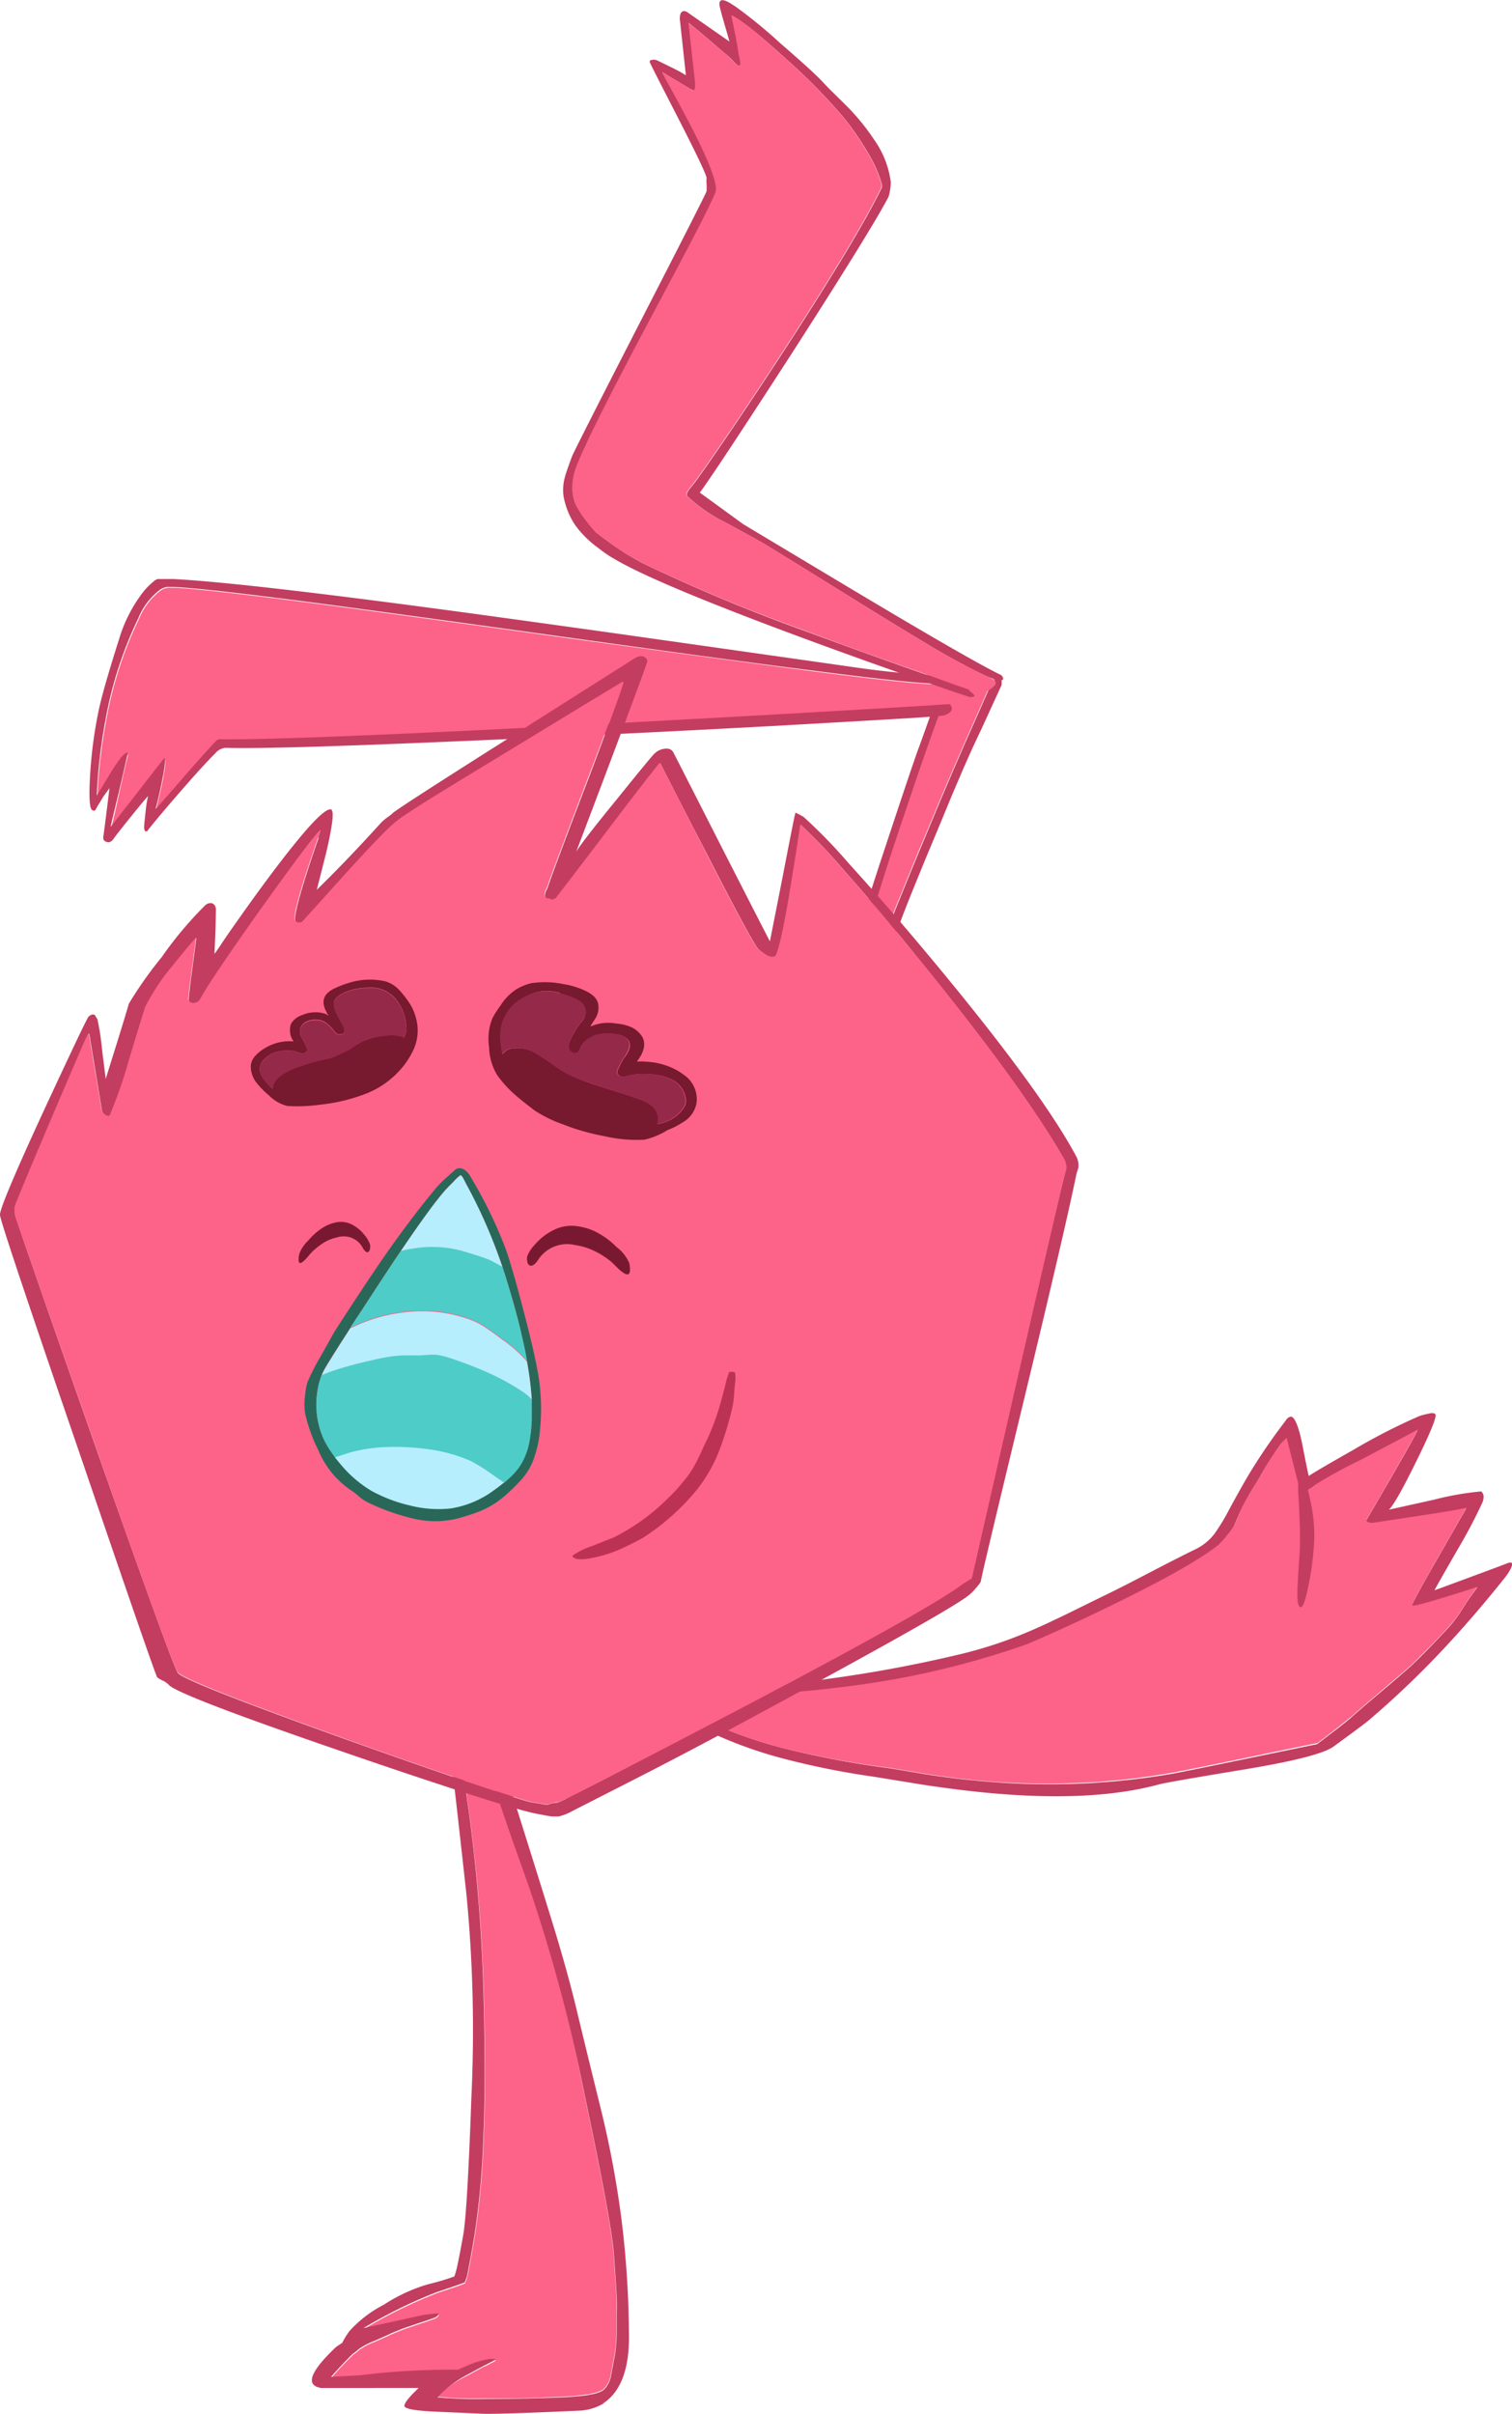 <?xml version="1.0" encoding="UTF-8"?> <svg xmlns="http://www.w3.org/2000/svg" id="Слой_1" data-name="Слой 1" viewBox="0 0 184.23 294"><defs><style>.cls-1{fill:#c33d60;}.cls-2{fill:#fd6289;}.cls-3{fill:#bc3254;}.cls-4{fill:#791931;}.cls-5{fill:#296858;}.cls-6{fill:#4eccc8;}.cls-7{fill:#b6eefe;}.cls-8{fill:#77192f;}.cls-9{fill:#952949;}</style></defs><g id="Duplicate_Items_Folder_Ef_body_v004_copy_13_4_Layer0_0_FILL" data-name="Duplicate Items Folder Ef body v004 copy 13 4 Layer0 0 FILL"><path class="cls-1" d="M166,116.23v0l0,.09c0,.92.38,1,1.16.18q.89-2.69,5.35-13.32,3-7.34,4.88-11.2l2.54-5.54c.11-1-.27-1.15-1.16-.37l-2.46,5.57q-1.77,3.93-4.5,10.45-4.11,9.83-5.77,14.1m-3.14-.87c.09.87.43,1,1,.33q1-3.84,4.67-14.76,2.16-6.47,3.62-10.39c.35-.91.67-1.72.94-2.43s.6-1.52.79-2.11l.49-1.33c-.13-1.15-.5-1.25-1.13-.3l-2,5.7c-.05.18-.11.34-.16.48-.72,2-1.11,3.13-1.16,3.24q-.52,1.29-3.68,10.85Q163.66,112.45,162.83,115.36Z" transform="translate(-57.89 -3)"></path><path class="cls-2" d="M173.07,88.11c-.27.71-.59,1.52-.94,2.43q-1.45,3.93-3.62,10.39-3.72,10.92-4.67,14.76c.41,1.1,1.1,1.32,2.09.67l0-.09v0q1.65-4.28,5.77-14.1,2.73-6.52,4.5-10.45l2.46-5.57c-.82-2.36-2.26-2.84-4.35-1.44L173.86,86C173.67,86.59,173.4,87.3,173.07,88.11Z" transform="translate(-57.89 -3)"></path></g><g id="Duplicate_Items_Folder_Ef_leg_v004_copy_12_0_Layer0_0_FILL" data-name="Duplicate Items Folder Ef leg v004 copy 12 0 Layer0 0 FILL"><path class="cls-2" d="M174.67,86.06h0m-.14.2h0m.1-.09h0a0,0,0,0,0,0,0h0m-1.25,2.61a1.22,1.22,0,0,0,.26-.31,1.42,1.42,0,0,0,.25-.59.75.75,0,0,1,0-.15,3.25,3.25,0,0,1,.64-1.46h0l-1.56.09q-2.37.18-16.1-1.61-8.54-1.11-29.61-4l-10.65-1.48q-13.51-1.86-19.77-2.69-14.73-1.93-18-2h-.46a2.13,2.13,0,0,0-.87.31,8.17,8.17,0,0,0-2.68,3.49,47.49,47.49,0,0,0-4,12.38,65,65,0,0,0-1.07,9.23l1.46-2.38a22.8,22.8,0,0,1,1.45-2.18,3.68,3.68,0,0,1,.52-.49c.3-.22.37-.11.23.33-.07.22-.41,1.66-1,4.33s-.92,4.12-1,4.27l6.53-8.39c.19.1.07,1.15-.35,3.15-.21,1-.45,2-.71,3.06.19-.18,1.49-1.65,3.88-4.41s3.5-4,3.65-4l.21-.08h0q6.18.1,29.5-1,8.68-.42,19.75-1,14.22-.75,27.64-1.54Q171,89,173.38,88.78Z" transform="translate(-57.89 -3)"></path><path class="cls-1" d="M174.69,86.09h0m-1.09,2.68h-.22q-2.43.18-11.9.73-13.42.78-27.64,1.54-11.07.58-19.75,1-23.32,1.11-29.5,1h0l-.21.08q-.22.1-3.65,4c-2.39,2.76-3.69,4.23-3.88,4.41.26-1,.5-2,.71-3.06.42-2,.54-3.05.35-3.15l-6.53,8.39c0-.15.36-1.58,1-4.27s.93-4.11,1-4.33c.14-.44.07-.55-.23-.33a3.68,3.68,0,0,0-.52.49,22.8,22.8,0,0,0-1.45,2.18L69.68,99.9a65,65,0,0,1,1.07-9.23,47.49,47.49,0,0,1,4-12.38,8.17,8.17,0,0,1,2.68-3.49,2.13,2.13,0,0,1,.87-.31h.46q3.3.07,18,2,6.26.83,19.77,2.69l10.65,1.48q21.08,2.94,29.61,4,13.72,1.79,16.1,1.61l1.56-.09h0l0,0h0l0,0h0v0h0v0a.61.61,0,0,1,0-.06.93.93,0,0,1,0-.1l.06-.13c.11-.21-.1-.4-.63-.55a105.9,105.9,0,0,1-11.43-1Q152,82.85,131.85,80q-8.25-1.15-15.31-2.12Q88.07,74,79.07,73.53c-.13,0-.45,0-1,0l-1,0a1.64,1.64,0,0,0-.52.34,8.17,8.17,0,0,0-1.17,1.18,17.56,17.56,0,0,0-3,5.86q-1.84,5.79-2.42,8.4a53.91,53.91,0,0,0-1.17,10.13c0,1.4.09,2.15.38,2.26s.33,0,.5-.32.43-.69.79-1.32L71.23,99c-.44,3.61-.69,5.52-.73,5.75-.09.41,0,.67.35.79s.62,0,.9-.4,1.08-1.42,2.36-3,1.82-2.19,1.82-2.18a15.34,15.34,0,0,0-.31,2c-.11,1-.17,1.58-.17,1.8s.06.48.19.5.2,0,.31-.19c.86-1.1,2.2-2.68,4-4.75s3.29-3.7,4.17-4.56a1.84,1.84,0,0,1,1.21-.67q5.55.18,28.28-.8c5.09-.21,10.83-.48,17.22-.78q15.1-.72,27.21-1.42,12.42-.7,13.58-.82c.78-.07,1.22-.12,1.34-.15a1.85,1.85,0,0,0,.52-.26.73.73,0,0,0,.39-.48A.75.75,0,0,0,173.6,88.77Z" transform="translate(-57.89 -3)"></path></g><g id="Duplicate_Items_Folder_Ef_leg_v004_copy_12_5_Layer0_0_FILL" data-name="Duplicate Items Folder Ef leg v004 copy 12 5 Layer0 0 FILL"><path class="cls-1" d="M176.19,87.28c-.22-.17-.29-.27-.2-.28q-2.2-.75-6.28-2.19-7.31-2.57-13.86-5A207.93,207.93,0,0,1,136,71.5l-1.6-.92a43.34,43.34,0,0,1-3.92-2.77,13,13,0,0,1-1.08-1.31,11.25,11.25,0,0,1-1.32-2,5.11,5.11,0,0,1-.4-2.37,7,7,0,0,1,.54-2.41q1.5-3.89,8.88-17.73,4.33-8.16,5.08-9.58,2.4-4.61,2.93-5.95t-2.87-7.87c-.62-1.19-1.42-2.7-2.41-4.51-.79-1.43-1.19-2.19-1.22-2.28q2.87,1.74,3.45,2.07.31.18.39.15c.18-.06.23-.45.16-1.15-.52-4.7-.79-7.06-.79-7.07.63.51,1.57,1.29,2.81,2.35,1.52,1.29,2.37,2,2.56,2.26.63.69.95.8.95.33a5,5,0,0,0-.2-1.06q-.14-1.21-.9-4.8,1.94,1,6.8,5.46a69.47,69.47,0,0,1,6.76,6.88,34.68,34.68,0,0,1,3.31,4.85,15.16,15.16,0,0,1,1.44,3.41.4.4,0,0,1,0,.17.69.69,0,0,1,0,.18q-3.09,6.36-12.79,21.2-3.6,5.49-6.81,10.18c-2,2.92-3.21,4.61-3.63,5.1a3,3,0,0,0-.35.45c-.2.31-.24.54-.13.67a18.82,18.82,0,0,0,4.51,3.14c2.63,1.42,4.2,2.29,4.71,2.59q2.49,1.5,9.85,6.08,6.76,4.2,10.15,6.21a74.45,74.45,0,0,0,7.47,4,2.74,2.74,0,0,1,.3.15.7.7,0,0,1,.35.09,2.69,2.69,0,0,1-.69-.18,9.15,9.15,0,0,0,1,.35h.58c.19,0,.27-.11.24-.26a.62.62,0,0,0-.37-.44q-3.69-1.79-18.4-10.59l-12.87-7.71L143.16,63h0q1.59-2.1,10.82-16.35Q164,31.09,166.14,27a4.22,4.22,0,0,0,.2-.84,5.79,5.79,0,0,0,.09-1,11.47,11.47,0,0,0-2-5.1,27.14,27.14,0,0,0-3.67-4.44l-1.32-1.3c-.51-.5-.94-.94-1.3-1.33q-1-1.11-5.16-4.71a60,60,0,0,0-5.4-4.43l-.49-.32a4.51,4.51,0,0,0-.75-.41c-.66-.26-.9,0-.74.76.06.27.27,1.05.64,2.33s.53,1.83.53,1.85l-5.17-3.6a.6.6,0,0,0-.54-.07c-.23.11-.34.41-.34.91l.74,6.86a19.17,19.17,0,0,0-1.86-1c-1.15-.57-1.74-.86-1.79-.86a1.22,1.22,0,0,0-.51,0c-.17,0-.26.13-.25.24s1.14,2.31,3.45,6.81,3.48,7,3.48,7.32a5.06,5.06,0,0,0,0,.72,6.77,6.77,0,0,1,0,.9q0,.2-8,15.76-8.07,15.72-8.4,16.56-.66,1.77-.84,2.43a5.82,5.82,0,0,0-.18,2.43A9.28,9.28,0,0,0,128,67a12.36,12.36,0,0,0,2.7,2.68c.66.51,1.32,1,2,1.37l0,0q5,3,23.2,9.73,6.75,2.49,13.93,5,4.29,1.5,6.26,2.14l.4-.06C176.72,87.82,176.62,87.62,176.19,87.28Z" transform="translate(-57.89 -3)"></path><path class="cls-2" d="M177,87.26a5,5,0,0,0,.55,0,1.57,1.57,0,0,0,.55-.06,2.66,2.66,0,0,0,.67-.41,1.62,1.62,0,0,0,.4-.41.55.55,0,0,0,0-.4,3.1,3.1,0,0,0-.93-.5,2.69,2.69,0,0,0,.69.18.7.7,0,0,0-.35-.09,2.74,2.74,0,0,0-.3-.15,74.45,74.45,0,0,1-7.47-4q-3.39-2-10.15-6.21-7.36-4.59-9.85-6.08c-.51-.3-2.08-1.17-4.71-2.59a18.82,18.82,0,0,1-4.51-3.14c-.11-.13-.07-.36.13-.67a3,3,0,0,1,.35-.45c.42-.49,1.63-2.18,3.63-5.1q3.21-4.69,6.81-10.18,9.69-14.83,12.79-21.2a.69.69,0,0,0,0-.18.4.4,0,0,0,0-.17,15.16,15.16,0,0,0-1.44-3.41,34.68,34.68,0,0,0-3.31-4.85,69.47,69.47,0,0,0-6.76-6.88q-4.86-4.49-6.8-5.46.76,3.59.9,4.8a5,5,0,0,1,.2,1.06c0,.47-.32.36-.95-.33-.19-.22-1-1-2.56-2.26-1.24-1.06-2.18-1.84-2.81-2.35,0,0,.27,2.37.79,7.07.07.7,0,1.09-.16,1.15s-.18,0-.39-.15q-.59-.33-3.45-2.07c0,.09.43.85,1.22,2.28,1,1.81,1.79,3.32,2.41,4.51q3.36,6.59,2.87,7.87t-2.93,5.95q-.73,1.43-5.08,9.58-7.38,13.86-8.88,17.73a7,7,0,0,0-.54,2.41,5.11,5.11,0,0,0,.4,2.37,11.25,11.25,0,0,0,1.32,2,13,13,0,0,0,1.08,1.31,43.34,43.34,0,0,0,3.92,2.77l1.6.92a207.93,207.93,0,0,0,19.83,8.27q6.56,2.48,13.86,5Q173.79,86.25,176,87l.37.12v0a.78.78,0,0,0,.29.08h.12Z" transform="translate(-57.89 -3)"></path></g><g id="Duplicate_Items_Folder_Ef_hand_v004_copy_15_31_Layer1_0_FILL" data-name="Duplicate Items Folder Ef hand v004 copy 15 31 Layer1 0 FILL"><path class="cls-2" d="M122.41,215.16h0l-.24-.38c.09.15.19.28.27.39m-8.48-2.78.06,0a3.14,3.14,0,0,0,1,.48l.09.51a1,1,0,0,1,.24.23,4.58,4.58,0,0,0,1,.91q2.15,7.33,5.55,16.62A195.52,195.52,0,0,1,129,257.68q3.39,16.1,3.65,19.83c.17,2.49.29,4.22.34,5.18a13.93,13.93,0,0,1,0,2s0,.7,0,2a19.92,19.92,0,0,1-.2,3l-.5,2.66a3,3,0,0,1-.81,1.59q-.71.78-5.29,1t-9.34.19a50.94,50.94,0,0,1-5.69-.2,13.59,13.59,0,0,1,3.67-2.57l2.16-1.17h-.17l.25,0,1.29-.68a.05.05,0,0,0,0,0,3.19,3.19,0,0,0-.7-.07,10.35,10.35,0,0,0-2.92.88c-.48.2-.82.34-1,.44a90.78,90.78,0,0,0-12,.68l-3.47.19c.85-1,1.74-1.92,2.65-2.81a6.64,6.64,0,0,0,.72-.57,8.26,8.26,0,0,1,1.9-1c.89-.39,1.59-.7,2.08-.94l1.43-.58,2.06-.7c.55-.17,1.08-.36,1.62-.55a1.68,1.68,0,0,0,.5-.27.58.58,0,0,0,.15-.25q0-.14-1.83.12l-7.33,1.61a58.69,58.69,0,0,1,9-4.41c1.93-.64,3-1,3.34-1.16.18-.5.28-.8.3-.89.25-1.27.55-2.88.88-4.84a100,100,0,0,0,1.08-11.81q.33-7.39,0-18.41a205.71,205.71,0,0,0-1.77-21.43A102.85,102.85,0,0,1,113.93,212.38Z" transform="translate(-57.89 -3)"></path><path class="cls-1" d="M116.22,214.49c.07,0,.19,0,.36-.23l.24-.18.07,0a34.36,34.36,0,0,1,3.76,8.54q2.67,8.47,4.51,14.43t3,10.79q1.16,4.83,2.87,11.76a120.63,120.63,0,0,1,2.57,13.61,118,118,0,0,1,.92,13.74q.19,6.61-3.13,8.78l.07,0a6.37,6.37,0,0,1-3.13.9q-9.8.45-11.69.37l-5.39-.24c-2.77-.11-4.13-.36-4.09-.74s.62-1.1,1.74-2.16H97q-2.9-.48,1.78-4.94c.08-.07.34-.25.8-.55a10.41,10.41,0,0,1,.89-1.44,14.62,14.62,0,0,1,4.17-3.2,20.65,20.65,0,0,1,5.26-2.46c1.26-.31,2.38-.63,3.35-1a8.22,8.22,0,0,0,.32-1.1c.17-.77.43-2.08.76-3.93s.67-7.48,1-16.88a171.25,171.25,0,0,0-.61-24.64q-1.16-10.55-1.83-16.25-.57-4.73,1-5.12a102.85,102.85,0,0,0,1.12,11.27,205.71,205.71,0,0,1,1.77,21.43q.33,11,0,18.41a100,100,0,0,1-1.08,11.81c-.33,2-.63,3.57-.88,4.84,0,.09-.12.39-.3.89-.3.13-1.41.52-3.34,1.16a58.69,58.69,0,0,0-9,4.41l7.33-1.61q1.86-.25,1.83-.12a.58.58,0,0,1-.15.25,1.68,1.68,0,0,1-.5.27c-.54.19-1.07.38-1.62.55l-2.06.7-1.43.58c-.49.24-1.19.55-2.08.94a8.26,8.26,0,0,0-1.9,1,6.64,6.64,0,0,1-.72.57c-.91.89-1.8,1.83-2.65,2.81l3.47-.19a90.78,90.78,0,0,1,12-.68c.18-.1.52-.24,1-.44a10.35,10.35,0,0,1,2.92-.88,3.19,3.19,0,0,1,.7.07.05.05,0,0,1,0,0l-1.29.68-.25,0H117l-2.16,1.17A13.59,13.59,0,0,0,111.2,295a50.94,50.94,0,0,0,5.69.2q4.76,0,9.34-.19t5.29-1a3,3,0,0,0,.81-1.59l.5-2.66a19.92,19.92,0,0,0,.2-3q0-2,0-2a13.93,13.93,0,0,0,0-2c-.05-1-.17-2.69-.34-5.18s-1.39-9.1-3.65-19.83a195.52,195.52,0,0,0-7.27-26.57Q118.37,221.83,116.22,214.49Z" transform="translate(-57.89 -3)"></path></g><g id="Duplicate_Items_Folder_Ef_hand_v004_copy_15_1_Layer1_0_FILL" data-name="Duplicate Items Folder Ef hand v004 copy 15 1 Layer1 0 FILL"><path class="cls-1" d="M143.19,212.23a18.17,18.17,0,0,1-3.08-1.8,1.86,1.86,0,0,0,.32,1,5.94,5.94,0,0,0,2.16,1.66,52.44,52.44,0,0,0,10.62,4.08,98,98,0,0,0,11.22,2.25l5.7.93q4.69.72,8.73,1.08,12.24,1.08,20.19-1.07,1-.28,10.3-1.81t11.05-2.83l1.91-1.4c1.22-.9,2-1.49,2.33-1.76a111.27,111.27,0,0,0,8.7-8.25q3.9-4.12,7.86-9.08A6.58,6.58,0,0,0,242,194c.28-.63.12-.82-.48-.58-.29.12-1.79.68-4.52,1.69s-4.28,1.59-4.32,1.58q.1-.24,2.84-5a63.76,63.76,0,0,0,3-5.69,1.84,1.84,0,0,0,.14-.72.77.77,0,0,0-.08-.34.54.54,0,0,0-.23-.28,35.69,35.69,0,0,0-5.71,1l-5.51,1.22c.59-.58,1.73-2.62,3.44-6.11s2.46-5.36,2.19-5.54-.47-.12-1,0a6.26,6.26,0,0,0-1,.28,72.74,72.74,0,0,0-7.82,4c-3.14,1.78-5,2.87-5.59,3.27,0,0-.27-1.2-.74-3.64s-1-3.62-1.45-3.59a.82.82,0,0,0-.49.31l-.38.51a70.74,70.74,0,0,0-4.17,6.12q-.88,1.46-2.47,4.39a24.73,24.73,0,0,1-1.79,2.95,6.47,6.47,0,0,1-2.2,1.82q-1.89.91-5.71,2.9-3.61,1.89-5.7,2.89l-4.07,2c-1.6.78-2.95,1.42-4.07,1.91a52.61,52.61,0,0,1-9.4,3.18,162.77,162.77,0,0,1-16.23,3,64.43,64.43,0,0,1-7.42.65,45.08,45.08,0,0,1-6.95-.56c-1-.16-1.71-.26-2.1-.29a7.5,7.5,0,0,0-1.91.07,6.28,6.28,0,0,0,1.81.79,34.14,34.14,0,0,0,7.36,1.25c.56,0,1.76,0,3.61-.09q3.69-.23,7.76-.75a104.68,104.68,0,0,0,22-5.08c.54-.19,1.78-.73,3.71-1.6q3.41-1.53,6.84-3.21,9.78-4.76,13.06-7.37a10.19,10.19,0,0,0,1.16-1.3,6,6,0,0,0,.87-1.24,30.11,30.11,0,0,1,2.79-5.33,45.56,45.56,0,0,1,2.89-4.58l.64-.62,1.66,6.52c.05.17.33.12.86-.16a6.81,6.81,0,0,0,1-.66,56.81,56.81,0,0,1,5.47-3q6.17-3.24,7-3.72-.28.76-6.12,10.74c-.24.3-.18.5.18.59a1.51,1.51,0,0,0,.73,0l5.35-.81q5.16-.76,5.79-1c-1.22,2.11-2.37,4.12-3.47,6.05q-3.28,5.7-3.17,5.86c.09.11,1.43-.24,4-1q3.34-1,4-1.29a21.59,21.59,0,0,0-1.57,2.22,22,22,0,0,1-1.57,2.23c-.43.5-1.27,1.39-2.52,2.69s-2,2-2.42,2.4c-.79.71-2,1.76-3.64,3.14s-2.88,2.45-3.64,3.13c-.27.24-1,.85-2.31,1.84l-1.84,1.41c-.3.05-2.85.58-7.64,1.57s-8.16,1.68-9.85,2A88.28,88.28,0,0,1,178.11,220q-3.74-.3-7.68-.93c-2.4-.41-3.89-.66-4.48-.74A111.61,111.61,0,0,1,153.62,216,54.87,54.87,0,0,1,143.19,212.23Z" transform="translate(-57.89 -3)"></path><path class="cls-2" d="M140.11,210.43a18.17,18.17,0,0,0,3.08,1.8A54.87,54.87,0,0,0,153.62,216,111.61,111.61,0,0,0,166,218.29c.59.08,2.08.33,4.48.74q3.94.63,7.68.93a88.28,88.28,0,0,0,22.78-1.08q2.54-.47,9.85-2c4.79-1,7.34-1.52,7.64-1.57l1.84-1.41c1.27-1,2-1.6,2.31-1.84q1.14-1,3.64-3.13c1.63-1.38,2.85-2.43,3.64-3.14.38-.36,1.19-1.15,2.42-2.4s2.09-2.19,2.52-2.69a22,22,0,0,0,1.57-2.23,21.59,21.59,0,0,1,1.57-2.22q-.64.26-4,1.29c-2.59.79-3.93,1.14-4,1s1-2.06,3.17-5.86c1.1-1.93,2.25-3.94,3.47-6.05q-.63.22-5.79,1l-5.35.81a1.51,1.51,0,0,1-.73,0c-.36-.09-.42-.29-.18-.59q5.84-10,6.12-10.74-.85.48-7,3.72a56.81,56.81,0,0,0-5.47,3,6.81,6.81,0,0,1-1,.66c-.53.28-.81.33-.86.16l-1.66-6.52-.64.62a45.56,45.56,0,0,0-2.89,4.58,30.11,30.11,0,0,0-2.79,5.33,6,6,0,0,1-.87,1.24,10.19,10.19,0,0,1-1.16,1.3q-3.28,2.61-13.06,7.37-3.43,1.68-6.84,3.21c-1.93.87-3.17,1.41-3.71,1.6a104.68,104.68,0,0,1-22,5.08q-4.07.52-7.76.75c-1.85.1-3.05.13-3.61.09a34.14,34.14,0,0,1-7.36-1.25,6.28,6.28,0,0,1-1.81-.79c-.58.1-.74.64-.49,1.62A8.63,8.63,0,0,0,140.11,210.43Z" transform="translate(-57.89 -3)"></path></g><g id="Duplicate_Items_Folder_Ef_hand_v004_copy_15_1_Layer0_0_FILL" data-name="Duplicate Items Folder Ef hand v004 copy 15 1 Layer0 0 FILL"><path class="cls-1" d="M217.5,185.56c-.16-.74-.32-1.36-.49-1.89s-.29-.75-.37-.78c-.28-.06-.45.12-.53.56a10.36,10.36,0,0,0,0,1.89c.07,1.22.11,2.21.14,3,.05,1.35.05,2.59,0,3.71-.14,2-.22,3.41-.26,4.24-.06,1.42,0,2.23.3,2.44s.61-.6,1-2.45a35.73,35.73,0,0,0,.73-5.68A19.06,19.06,0,0,0,217.5,185.56Z" transform="translate(-57.89 -3)"></path></g><g id="Duplicate_Items_Folder_Ef_head_v004_copy_12_3_Layer1_0_FILL" data-name="Duplicate Items Folder Ef head v004 copy 12 3 Layer1 0 FILL"><path class="cls-1" d="M98.31,101.69c.28.3.06,2-.66,5.11l-1.16,4.58q3.75-3.66,7.83-8.17a6,6,0,0,1,.81-.68,6.44,6.44,0,0,0,.57-.45q.1-.26,13.24-8.58l16-10.14a4.88,4.88,0,0,1,.49-.29,1.27,1.27,0,0,1,.53-.14.78.78,0,0,1,.54.16.59.59,0,0,1,.26.45q0,.36-8.66,23.21.54-1,5-6.46c2.81-3.49,4.33-5.33,4.54-5.5a2.07,2.07,0,0,1,1.63-.6.89.89,0,0,1,.63.39q.31.58,6.12,12,5.67,11.1,5.68,11.07t1.57-7.95c1-5.16,1.5-7.73,1.55-7.71a4.28,4.28,0,0,1,.5.24l.46.25a62.39,62.39,0,0,1,5.46,5.61q4.62,5.08,9.72,11.19,13.62,16.3,18.05,24.54a2.29,2.29,0,0,1,.27,1.43c-.14.43-.22.69-.24.79q-1.34,6.58-6.53,28.06-4.94,20.44-5.11,21.5c0,.08-.17.37-.64.88a6.31,6.31,0,0,1-.79.79q-2,1.71-24.29,13.76-9.12,4.94-16.11,8.51l-8,4.08a6.55,6.55,0,0,1-1.6.63h-.1l-.14,0-.4,0c-.45,0-1.11-.16-2-.32-1.33-.25-4.26-1.1-8.79-2.57s-9.44-3.11-14.62-4.9q-20.4-7-21.46-8.24a2.57,2.57,0,0,0-.76-.53,3.21,3.21,0,0,1-.65-.38q-.23-.24-9.57-27.61Q58,152.13,57.89,151q-.12-.88,5.23-12.49c1.28-2.76,2.52-5.42,3.74-8s1.75-3.61,1.81-3.67c.34-.3.61-.35.81-.17a2.21,2.21,0,0,0,.27.44,29.09,29.09,0,0,1,.56,3.61c.29,2.35.45,3.58.47,3.71,0-.07.46-1.52,1.34-4.34s1.37-4.47,1.46-4.82a47.69,47.69,0,0,1,4-5.67,45.93,45.93,0,0,1,5.31-6.33,1.56,1.56,0,0,1,.39-.24l.07,0a.61.61,0,0,1,.4,0,.7.7,0,0,1,.31.26.9.9,0,0,1,.13.39,1.48,1.48,0,0,1,0,.34s0,1.77-.17,5.17c.31-.42.6-.84.88-1.27s.91-1.36,2.08-3c1.51-2.15,2.94-4.11,4.29-5.9q6.24-8.26,7.08-7.35M96.66,105l.28-.88c-.73.65-3.17,3.89-7.31,9.75s-6.56,9.45-7.35,10.93a.7.7,0,0,1-.3.29,1.21,1.21,0,0,1-.42.13.68.68,0,0,1-.42-.08.5.5,0,0,1-.27-.3c0-.09.11-1.34.44-3.75.16-1.22.33-2.5.51-3.85v0c-.88,1-1.78,2.09-2.71,3.26a26.42,26.42,0,0,0-3.48,5.18q-.17.36-2,6.49a54.17,54.17,0,0,1-2.32,6.69c-.09.15-.26.14-.53,0a1,1,0,0,1-.46-.54c-1-6.05-1.52-9.19-1.55-9.42l-.13.13q-.18.19-4.5,10.37c-2.88,6.77-4.36,10.33-4.44,10.65a2.34,2.34,0,0,0,0,.56,2.76,2.76,0,0,0,.05.45q.82,2.63,9.63,27.71,9.5,27,10.18,28T100.43,215q8,2.86,14.53,5.07c4.55,1.53,7.09,2.35,7.62,2.44s1.17.2,1.93.32l.19,0c0-.06.21-.13.69-.22.23,0,.42-.08.59-.1l.73-.33L127,222c.13-.06.28-.13.44-.22,1.22-.6,3.35-1.69,6.41-3.28q9.26-4.8,15.1-7.86,22.53-11.87,26.27-14.77l.52-.31.53-.32q10.8-47.46,11.54-49.94a1.48,1.48,0,0,0-.06-.52,3.27,3.27,0,0,0-.18-.54q-5-8.76-17.6-24.26-4.84-6-9.12-10.82a65.8,65.8,0,0,0-5.4-5.7c-.38,2.59-.8,5.22-1.24,7.86-.89,5.29-1.5,8-1.85,8.19s-.7.06-1.22-.25a4.3,4.3,0,0,1-.88-.7q-.72-.78-6.12-11.31Q141.41,102,138.36,96q0-.11-6.31,8.11t-6.39,8.37a.73.73,0,0,1-.36.16.56.56,0,0,1-.37-.07l-.07-.06a.49.49,0,0,1-.28,0,.53.53,0,0,1-.26-.27.69.69,0,0,1,0-.38,1.2,1.2,0,0,1,.12-.37,3,3,0,0,0,.17-.35q.63-1.93,5.13-13.7,4-10.59,4.13-11.34s-4,2.41-11.92,7.2q-12.09,7.32-13.2,8.09l-1.53,1a14.76,14.76,0,0,0-1.73,1.36q-1.89,1.78-6.47,6.87c-2.81,3.13-4.24,4.71-4.26,4.72a.77.77,0,0,1-.44.1.6.6,0,0,1-.4-.18q-.37-.4,1.12-5.2c.51-1.61,1.06-3.29,1.67-5M83,120.35s0,.05,0,.08l0-.07H83M126.7,222.49h0l-.06,0Z" transform="translate(-57.89 -3)"></path><path class="cls-2" d="M96.94,104.1l-.28.88c-.61,1.74-1.16,3.42-1.67,5q-1.5,4.8-1.12,5.2a.6.6,0,0,0,.4.18.77.77,0,0,0,.44-.1s1.45-1.59,4.26-4.72q4.57-5.08,6.47-6.87a14.76,14.76,0,0,1,1.73-1.36l1.53-1q1.11-.76,13.2-8.09Q133.75,86,133.82,86q-.07.75-4.13,11.34-4.48,11.76-5.13,13.7a3,3,0,0,1-.17.35,1.2,1.2,0,0,0-.12.37.69.69,0,0,0,0,.38.53.53,0,0,0,.26.27.49.49,0,0,0,.28,0l.07.06a.56.56,0,0,0,.37.07.73.73,0,0,0,.36-.16s2.17-2.81,6.39-8.37,6.28-8.18,6.31-8.11q3.06,6,5.78,11.31,5.4,10.53,6.12,11.31a4.3,4.3,0,0,0,.88.7c.52.31.93.4,1.22.25s1-2.9,1.85-8.19c.44-2.64.86-5.27,1.24-7.86a65.8,65.8,0,0,1,5.4,5.7Q165.13,114,170,120q12.6,15.49,17.6,24.26a3.27,3.27,0,0,1,.18.54,1.48,1.48,0,0,1,.06.52q-.74,2.49-11.54,49.94l-.53.32-.52.31q-3.74,2.91-26.27,14.77-5.83,3.06-15.1,7.86c-3.06,1.59-5.19,2.68-6.41,3.28-.16.09-.31.16-.44.22l-.29.13-.73.33c-.17,0-.36.05-.59.1-.48.09-.71.16-.69.22l-.19,0c-.76-.12-1.4-.22-1.93-.32s-3.07-.91-7.62-2.44q-6.57-2.21-14.53-5.07-20.16-7.23-20.91-8.28t-10.18-28Q60.54,153.62,59.71,151a2.76,2.76,0,0,1-.05-.45,2.34,2.34,0,0,1,0-.56c.08-.32,1.56-3.88,4.44-10.65s4.38-10.24,4.5-10.37l.13-.13c0,.23.54,3.37,1.55,9.42a1,1,0,0,0,.46.54c.27.17.44.18.53,0a54.17,54.17,0,0,0,2.32-6.69q1.88-6.14,2-6.49a26.42,26.42,0,0,1,3.48-5.18c.93-1.17,1.83-2.25,2.71-3.26v0c-.18,1.35-.35,2.63-.51,3.85-.33,2.41-.47,3.66-.44,3.75a.5.5,0,0,0,.27.3.68.68,0,0,0,.42.08,1.21,1.21,0,0,0,.42-.13.7.7,0,0,0,.3-.29q1.18-2.22,7.35-10.93C93.77,108,96.21,104.75,96.94,104.1Z" transform="translate(-57.89 -3)"></path></g><g id="Duplicate_Items_Folder_Ef_mouth_v004_copy_12_1_Layer1_0_FILL" data-name="Duplicate Items Folder Ef mouth v004 copy 12 1 Layer1 0 FILL"><path class="cls-3" d="M147.49,171.15a2.44,2.44,0,0,0,0-.59c0-.27-.07-.42-.18-.46h-.29l-.27,0a10.74,10.74,0,0,0-.5,1.67c-.32,1.2-.51,1.93-.59,2.2a29.4,29.4,0,0,1-1.54,4.21c-.66,1.36-1,2.15-1.12,2.37a13,13,0,0,1-2,3.09,19.36,19.36,0,0,1-1.62,1.75,25.16,25.16,0,0,1-6.79,4.91c-.84.32-1.68.66-2.52,1a8.85,8.85,0,0,0-2.45,1.2c.18.46,1,.55,2.48.25a16.65,16.65,0,0,0,3.1-.94c.72-.32,1.43-.66,2.1-1a11.45,11.45,0,0,0,1.46-.85l.7-.49c.49-.35,1-.73,1.46-1.13A27.23,27.23,0,0,0,143,184.2a18.52,18.52,0,0,0,2.6-4.71,39.24,39.24,0,0,0,1.51-5,11.11,11.11,0,0,0,.23-1.67C147.39,172,147.45,171.41,147.49,171.15Z" transform="translate(-57.89 -3)"></path></g><g id="Duplicate_Items_Folder_Ef_eye1_v004_copy_12_18_Layer2_0_FILL" data-name="Duplicate Items Folder Ef eye1 v004 copy 12 18 Layer2 0 FILL"><path class="cls-4" d="M125.39,152.8a4.84,4.84,0,0,1,2.37-.49,7.47,7.47,0,0,1,2.39.57,9.58,9.58,0,0,1,2.85,2,5,5,0,0,1,1.56,1.95c.25,1.27,0,1.68-.7,1.21a5.42,5.42,0,0,1-.84-.72l-.57-.56a10,10,0,0,0-2.2-1.42,8.28,8.28,0,0,0-2.35-.7,4.19,4.19,0,0,0-4.45,1.83,2.28,2.28,0,0,1-.47.54c-.29.21-.52.21-.7,0a.85.85,0,0,1-.16-.44,1.81,1.81,0,0,1,0-.51,3.84,3.84,0,0,1,.88-1.39A7.13,7.13,0,0,1,125.39,152.8Z" transform="translate(-57.89 -3)"></path></g><g id="Duplicate_Items_Folder_Ef_eye2_v004_copy_12_18_Layer2_0_FILL" data-name="Duplicate Items Folder Ef eye2 v004 copy 12 18 Layer2 0 FILL"><path class="cls-4" d="M97.45,152.4a4.86,4.86,0,0,1,1.68-.56,3,3,0,0,1,1.64.31,4.71,4.71,0,0,1,1.62,1.39,3.26,3.26,0,0,1,.59,1.07,1.12,1.12,0,0,1,0,.41.7.7,0,0,1-.11.36c-.13.19-.29.2-.49,0a1.49,1.49,0,0,1-.31-.43A2.62,2.62,0,0,0,99,153.71a5.09,5.09,0,0,0-1.64.64,8.64,8.64,0,0,0-1.54,1.23s-.18.2-.41.48a5,5,0,0,1-.6.61c-.5.4-.65.09-.46-.93a4.29,4.29,0,0,1,1.1-1.64A7.53,7.53,0,0,1,97.45,152.4Z" transform="translate(-57.89 -3)"></path></g><g id="Duplicate_Items_Folder_Ef_nose_v004_copy_12_0_Layer0_0_FILL" data-name="Duplicate Items Folder Ef nose v004 copy 12 0 Layer0 0 FILL"><path class="cls-5" d="M112.42,146.32c.55-.51.89-.81,1-.89a.8.8,0,0,1,.56-.13,1.13,1.13,0,0,1,.55.21,2.77,2.77,0,0,1,.75.92,54.82,54.82,0,0,1,4.18,8.57c.52,1.43,1.25,3.92,2.17,7.47,1,3.78,1.63,6.57,1.91,8.39a25.56,25.56,0,0,1,.14,6.35,13.08,13.08,0,0,1-.65,3.17,7.69,7.69,0,0,1-1.55,2.78c-.4.44-.87.92-1.4,1.42a15,15,0,0,1-1.52,1.28,11.07,11.07,0,0,1-2.17,1.2c-.45.19-1.24.46-2.38.8a11.42,11.42,0,0,1-5.75.11,26.87,26.87,0,0,1-5.61-2,5.8,5.8,0,0,1-1.05-.72,8.89,8.89,0,0,0-1-.77,10.93,10.93,0,0,1-3.93-4.86,19.31,19.31,0,0,1-1.59-4.4,7.53,7.53,0,0,1,0-2.36,6.49,6.49,0,0,1,.28-1.52,28.13,28.13,0,0,1,1.6-3.14c1-1.74,1.57-2.84,1.87-3.29,2.52-3.9,4.49-6.86,5.88-8.87q3.38-4.84,6.42-8.47a17.48,17.48,0,0,1,1.29-1.27m2.24.83c0-.06-.13-.25-.29-.55a1.31,1.31,0,0,0-.36-.47,6,6,0,0,0-.9.85c-.58.57-1,1-1.19,1.25q-1.69,2-5.17,7.12l-.83,1.23q-1.22,1.83-2.63,4l-1.85,2.83-.83,1.29c-2.06,3.2-3.2,5-3.4,5.5l-.12.29a11.87,11.87,0,0,0-.41,1.32,10.29,10.29,0,0,0,.54,6.23,10.37,10.37,0,0,0,.94,1.68c.17.26.36.53.57.8s.56.69.87,1.05a14.56,14.56,0,0,0,3.56,3,18.34,18.34,0,0,0,4.68,1.78,14,14,0,0,0,5,.36,12,12,0,0,0,5.32-2.27c.42-.3.8-.59,1.15-.88l.48-.42a9.28,9.28,0,0,0,1.31-1.41,7.88,7.88,0,0,0,1.22-2.8,16.84,16.84,0,0,0,.36-3.09c0-.45,0-.91,0-1.4s0-.71,0-1.08a41,41,0,0,0-.58-4.58c-.07-.39-.14-.8-.22-1.21-.14-.68-.3-1.39-.47-2.12-.41-1.81-1-4-1.81-6.59l-.18-.59-.33-1A63.46,63.46,0,0,0,114.66,147.15Z" transform="translate(-57.89 -3)"></path><path class="cls-6" d="M101.44,163.4l1.85-2.83q1.41-2.16,2.63-4l.83-1.23a15.36,15.36,0,0,1,1.58-.3,14,14,0,0,1,5.71.26c.46.13,1.08.31,1.86.57a14.86,14.86,0,0,1,1.81.65l1.09.59.3.17.33,1,.18.59c.79,2.58,1.4,4.78,1.81,6.59.17.73.33,1.44.47,2.12.08.41.15.82.22,1.21l-.15-.19a15.72,15.72,0,0,0-2.87-2.52c-1.1-.83-1.93-1.41-2.49-1.75a9.59,9.59,0,0,0-1.68-.77,17.13,17.13,0,0,0-6.92-.88,19.79,19.79,0,0,0-6.79,1.74l-.53.24-.07,0,.83-1.29m-4.76,8.4a11.87,11.87,0,0,1,.41-1.32,24.87,24.87,0,0,1,2.93-1c1-.29,2.18-.59,3.63-.91a22.09,22.09,0,0,1,2.21-.4q.61-.06,1.62-.09c.82,0,1.36,0,1.62,0l1-.07a6.39,6.39,0,0,1,1,0,9.61,9.61,0,0,1,1.76.44q2.5.84,4.42,1.7a29.26,29.26,0,0,1,4.15,2.26,6.66,6.66,0,0,1,1.13.9l.12.14c0,.37,0,.73,0,1.08s0,.95,0,1.4a16.84,16.84,0,0,1-.36,3.09,7.88,7.88,0,0,1-1.22,2.8,9.28,9.28,0,0,1-1.31,1.41l-.48.42-1.15-.79a24.9,24.9,0,0,0-2.86-1.82,19,19,0,0,0-5-1.42,29.63,29.63,0,0,0-5.24-.3,19,19,0,0,0-4.32.62c-.43.11-1.11.32-2,.64-.21-.27-.4-.54-.57-.8a10.37,10.37,0,0,1-.94-1.68,10.29,10.29,0,0,1-.54-6.23Z" transform="translate(-57.89 -3)"></path><path class="cls-7" d="M98.73,180.51c.93-.32,1.61-.53,2-.64a19,19,0,0,1,4.32-.62,29.63,29.63,0,0,1,5.24.3,19,19,0,0,1,5,1.42,24.9,24.9,0,0,1,2.86,1.82l1.15.79c-.35.29-.73.58-1.15.88a12,12,0,0,1-5.32,2.27,14,14,0,0,1-5-.36,18.34,18.34,0,0,1-4.68-1.78,14.56,14.56,0,0,1-3.56-3q-.46-.54-.87-1.05m-1.64-10,.12-.29c.2-.47,1.34-2.3,3.4-5.5l.07,0,.53-.24a19.79,19.79,0,0,1,6.79-1.74,17.13,17.13,0,0,1,6.92.88,9.59,9.59,0,0,1,1.68.77c.56.34,1.39.92,2.49,1.75a15.72,15.72,0,0,1,2.87,2.52l.15.19a41,41,0,0,1,.58,4.58l-.12-.14a6.66,6.66,0,0,0-1.13-.9,29.26,29.26,0,0,0-4.15-2.26q-1.92-.86-4.42-1.7a9.61,9.61,0,0,0-1.76-.44,6.39,6.39,0,0,0-1,0l-1,.07c-.26,0-.8,0-1.62,0s-1.21.05-1.62.09a22.09,22.09,0,0,0-2.21.4c-1.45.32-2.66.62-3.63.91a24.87,24.87,0,0,0-2.93,1m17.28-23.88c.16.3.25.49.29.55a63.46,63.46,0,0,1,4.44,10.14l-.3-.17-1.09-.59a14.86,14.86,0,0,0-1.81-.65c-.78-.26-1.4-.44-1.86-.57a14,14,0,0,0-5.71-.26,15.36,15.36,0,0,0-1.58.3q3.48-5.15,5.17-7.12c.21-.26.61-.68,1.19-1.25a6,6,0,0,1,.9-.85A1.31,1.31,0,0,1,114.37,146.6Z" transform="translate(-57.89 -3)"></path></g><g id="Duplicate_Items_Folder_Ef_brow_v004_copy_12_3_Layer0_0_FILL" data-name="Duplicate Items Folder Ef brow v004 copy 12 3 Layer0 0 FILL"><path class="cls-8" d="M122.76,122.74a11.06,11.06,0,0,1,3.75.12,10,10,0,0,1,2.29.64c1.13.46,1.77,1,1.95,1.67a2.49,2.49,0,0,1-.28,1.82c-.37.57-.58.89-.6.94l0,.09h0a5.4,5.4,0,0,1,3.09-.35,5.49,5.49,0,0,1,2,.51,3.22,3.22,0,0,1,1.2,1.13c.44.84.22,1.85-.68,3a4.65,4.65,0,0,1,1,0,11.19,11.19,0,0,1,1.27.13c.39.08.68.15.88.21a7.84,7.84,0,0,1,2.56,1.25,3.6,3.6,0,0,1,1.57,3.45,3.41,3.41,0,0,1-1.76,2.4,9.08,9.08,0,0,1-1.76.89,9.2,9.2,0,0,1-2.84,1.18,17.42,17.42,0,0,1-4.85-.43,27.12,27.12,0,0,1-5.14-1.47,15.7,15.7,0,0,1-3.36-1.65c-1.22-.92-2.12-1.65-2.69-2.18a14.36,14.36,0,0,1-1.88-2.12,7,7,0,0,1-1-3.45,6.65,6.65,0,0,1,.42-3.52,13.56,13.56,0,0,1,1-1.56,6.37,6.37,0,0,1,2-2,6.8,6.8,0,0,1,1.91-.73m3.32,1.23a5.75,5.75,0,0,0-2.25-.2,6.19,6.19,0,0,0-2.32.86,5.15,5.15,0,0,0-2.59,3.6,6.79,6.79,0,0,0,0,2.13c.09.77.16,1.13.19,1.06a1.57,1.57,0,0,1,1.19-.68,4.27,4.27,0,0,1,2.33.31,13.38,13.38,0,0,1,1.24.74c.72.45,1.17.76,1.36.91a12.83,12.83,0,0,0,3.16,1.75c.9.36,2.18.81,3.84,1.32s2.91.93,3.44,1.13a4.41,4.41,0,0,1,1.95,1.16,2.35,2.35,0,0,1,.41,1,1.77,1.77,0,0,1-.07.89,4.6,4.6,0,0,0,1.45-.46,4.43,4.43,0,0,0,1.87-1.71,1.49,1.49,0,0,0,.14-.42,1.89,1.89,0,0,0,0-.45q-.36-2.42-3.48-2.94a10,10,0,0,0-2.34-.1,5.85,5.85,0,0,0-1.49.25.92.92,0,0,1-.69,0,.72.72,0,0,1-.23-.17.62.62,0,0,1-.12-.26v0a.31.31,0,0,1,0-.19,4.56,4.56,0,0,1,.34-.77,6.48,6.48,0,0,1,.5-.87c.64-.81.83-1.47.59-2A1.91,1.91,0,0,0,133,129a5.36,5.36,0,0,0-2.11,0,3.14,3.14,0,0,0-1.11.42,2.28,2.28,0,0,0-.3.17,2.56,2.56,0,0,0-.8.9,2.09,2.09,0,0,1-.17.34c-.05.09-.09.15-.11.2l-.06.11a.75.75,0,0,1-.2.1.72.72,0,0,1-.5,0q-.61-.3-.42-1.17a11.17,11.17,0,0,1,1.51-2.61,1.57,1.57,0,0,0-.38-2.58A9.28,9.28,0,0,0,126.08,124Z" transform="translate(-57.89 -3)"></path><path class="cls-9" d="M123.83,123.77a5.75,5.75,0,0,1,2.25.2,9.28,9.28,0,0,1,2.29.85,1.57,1.57,0,0,1,.38,2.58,11.17,11.17,0,0,0-1.51,2.61q-.19.87.42,1.17a.72.72,0,0,0,.5,0,.75.75,0,0,0,.2-.1l.06-.11s.06-.11.11-.2a2.09,2.09,0,0,0,.17-.34,2.56,2.56,0,0,1,.8-.9,2.28,2.28,0,0,1,.3-.17,3.14,3.14,0,0,1,1.11-.42,5.36,5.36,0,0,1,2.11,0,1.91,1.91,0,0,1,1.47.88c.24.52,0,1.18-.59,2a6.48,6.48,0,0,0-.5.87,4.56,4.56,0,0,0-.34.77.31.31,0,0,0,0,.19v0a.62.62,0,0,0,.12.26.72.72,0,0,0,.23.17.92.92,0,0,0,.69,0,5.85,5.85,0,0,1,1.49-.25,10,10,0,0,1,2.34.1q3.12.53,3.48,2.94a1.89,1.89,0,0,1,0,.45,1.49,1.49,0,0,1-.14.42,4.43,4.43,0,0,1-1.87,1.71,4.6,4.6,0,0,1-1.45.46,1.77,1.77,0,0,0,.07-.89,2.35,2.35,0,0,0-.41-1,4.41,4.41,0,0,0-1.95-1.16c-.53-.2-1.68-.58-3.44-1.13s-2.94-1-3.84-1.32a12.83,12.83,0,0,1-3.16-1.75c-.19-.15-.64-.46-1.36-.91a13.38,13.38,0,0,0-1.24-.74,4.27,4.27,0,0,0-2.33-.31,1.57,1.57,0,0,0-1.19.68c0,.07-.1-.29-.19-1.06a6.79,6.79,0,0,1,0-2.13,5.15,5.15,0,0,1,2.59-3.6A6.19,6.19,0,0,1,123.83,123.77Z" transform="translate(-57.89 -3)"></path></g><g id="Duplicate_Items_Folder_Ef_brow_v004_copy_12_2_Layer0_0_FILL" data-name="Duplicate Items Folder Ef brow v004 copy 12 2 Layer0 0 FILL"><path class="cls-8" d="M97.73,126.36a2.82,2.82,0,0,1-.37-.88c-.21-.91.25-1.62,1.37-2.13a13.05,13.05,0,0,1,2-.73,8.48,8.48,0,0,1,4.15-.08,3.86,3.86,0,0,1,1.73,1.13,12.43,12.43,0,0,1,1,1.26,5.87,5.87,0,0,1,.92,1.93,5.6,5.6,0,0,1-.26,4,9.88,9.88,0,0,1-1.6,2.43,10.92,10.92,0,0,1-4.08,2.88,21.59,21.59,0,0,1-5.68,1.38,19.76,19.76,0,0,1-4,.16,4.66,4.66,0,0,1-2.25-1.29,10,10,0,0,1-1.4-1.4,3.24,3.24,0,0,1-.81-2.24,2,2,0,0,1,.4-1,4.65,4.65,0,0,1,1.37-1.14,5.66,5.66,0,0,1,3.45-.79,2.18,2.18,0,0,1-.44-1.22,1.9,1.9,0,0,1,.16-1,2.48,2.48,0,0,1,1.34-1,4,4,0,0,1,2.81-.14,1.48,1.48,0,0,1,.4.25,2.11,2.11,0,0,0-.26-.39m-3,3.09c.16.29.3.57.43.84a2.75,2.75,0,0,1,.22.55.39.39,0,0,1-.17.34.58.58,0,0,1-.38.13,1.24,1.24,0,0,1-.39-.07L94,131.1a3.94,3.94,0,0,0-1.76-.1A3.39,3.39,0,0,0,90,132.11a1.65,1.65,0,0,0-.45,1.41,3.46,3.46,0,0,0,.79,1.31,5.07,5.07,0,0,0,.74.77c.11-1.06,1.19-2,3.25-2.69a24,24,0,0,1,3.66-1,6.35,6.35,0,0,0,.87-.32l.86-.39a7.38,7.38,0,0,0,1.2-.68,10.77,10.77,0,0,1,1.2-.7,8.82,8.82,0,0,1,2.71-.68,4,4,0,0,1,2.31.24,2.11,2.11,0,0,0,.27-1.13,5.85,5.85,0,0,0-1-3.18,4,4,0,0,0-3.87-1.76,7.07,7.07,0,0,0-2.14.37,4.38,4.38,0,0,0-1.54.85c-.35.33-.38.87-.08,1.64.06.18.38.8.94,1.85a.93.93,0,0,1,.14.64.44.44,0,0,1-.28.3.51.51,0,0,1-.2,0l-.1,0a.52.52,0,0,1-.27,0,1.09,1.09,0,0,1-.22-.18l-.18-.21a5.64,5.64,0,0,0-1-1,2,2,0,0,0-1.1-.37,2.49,2.49,0,0,0-1.2.19,1.36,1.36,0,0,0-.78.74A1.44,1.44,0,0,0,94.68,129.45Z" transform="translate(-57.89 -3)"></path><path class="cls-9" d="M95.11,130.29c-.13-.27-.27-.55-.43-.84a1.44,1.44,0,0,1-.15-1.25,1.36,1.36,0,0,1,.78-.74,2.49,2.49,0,0,1,1.2-.19,2,2,0,0,1,1.1.37,5.64,5.64,0,0,1,1,1l.18.21A1.09,1.09,0,0,0,99,129a.52.52,0,0,0,.27,0l.1,0a.51.51,0,0,0,.2,0,.44.44,0,0,0,.28-.3.93.93,0,0,0-.14-.64c-.56-1-.88-1.67-.94-1.85-.3-.77-.27-1.31.08-1.64a4.38,4.38,0,0,1,1.54-.85,7.07,7.07,0,0,1,2.14-.37,4,4,0,0,1,3.87,1.76,5.85,5.85,0,0,1,1,3.18,2.11,2.11,0,0,1-.27,1.13,4,4,0,0,0-2.31-.24,8.82,8.82,0,0,0-2.71.68,10.77,10.77,0,0,0-1.2.7,7.38,7.38,0,0,1-1.2.68l-.86.39a6.35,6.35,0,0,1-.87.32,24,24,0,0,0-3.66,1c-2.06.73-3.14,1.63-3.25,2.69a5.07,5.07,0,0,1-.74-.77,3.46,3.46,0,0,1-.79-1.31,1.65,1.65,0,0,1,.45-1.41A3.39,3.39,0,0,1,92.25,131a3.94,3.94,0,0,1,1.76.1l.38.14a1.24,1.24,0,0,0,.39.07.58.58,0,0,0,.38-.13.39.39,0,0,0,.17-.34A2.75,2.75,0,0,0,95.11,130.29Z" transform="translate(-57.89 -3)"></path></g></svg> 